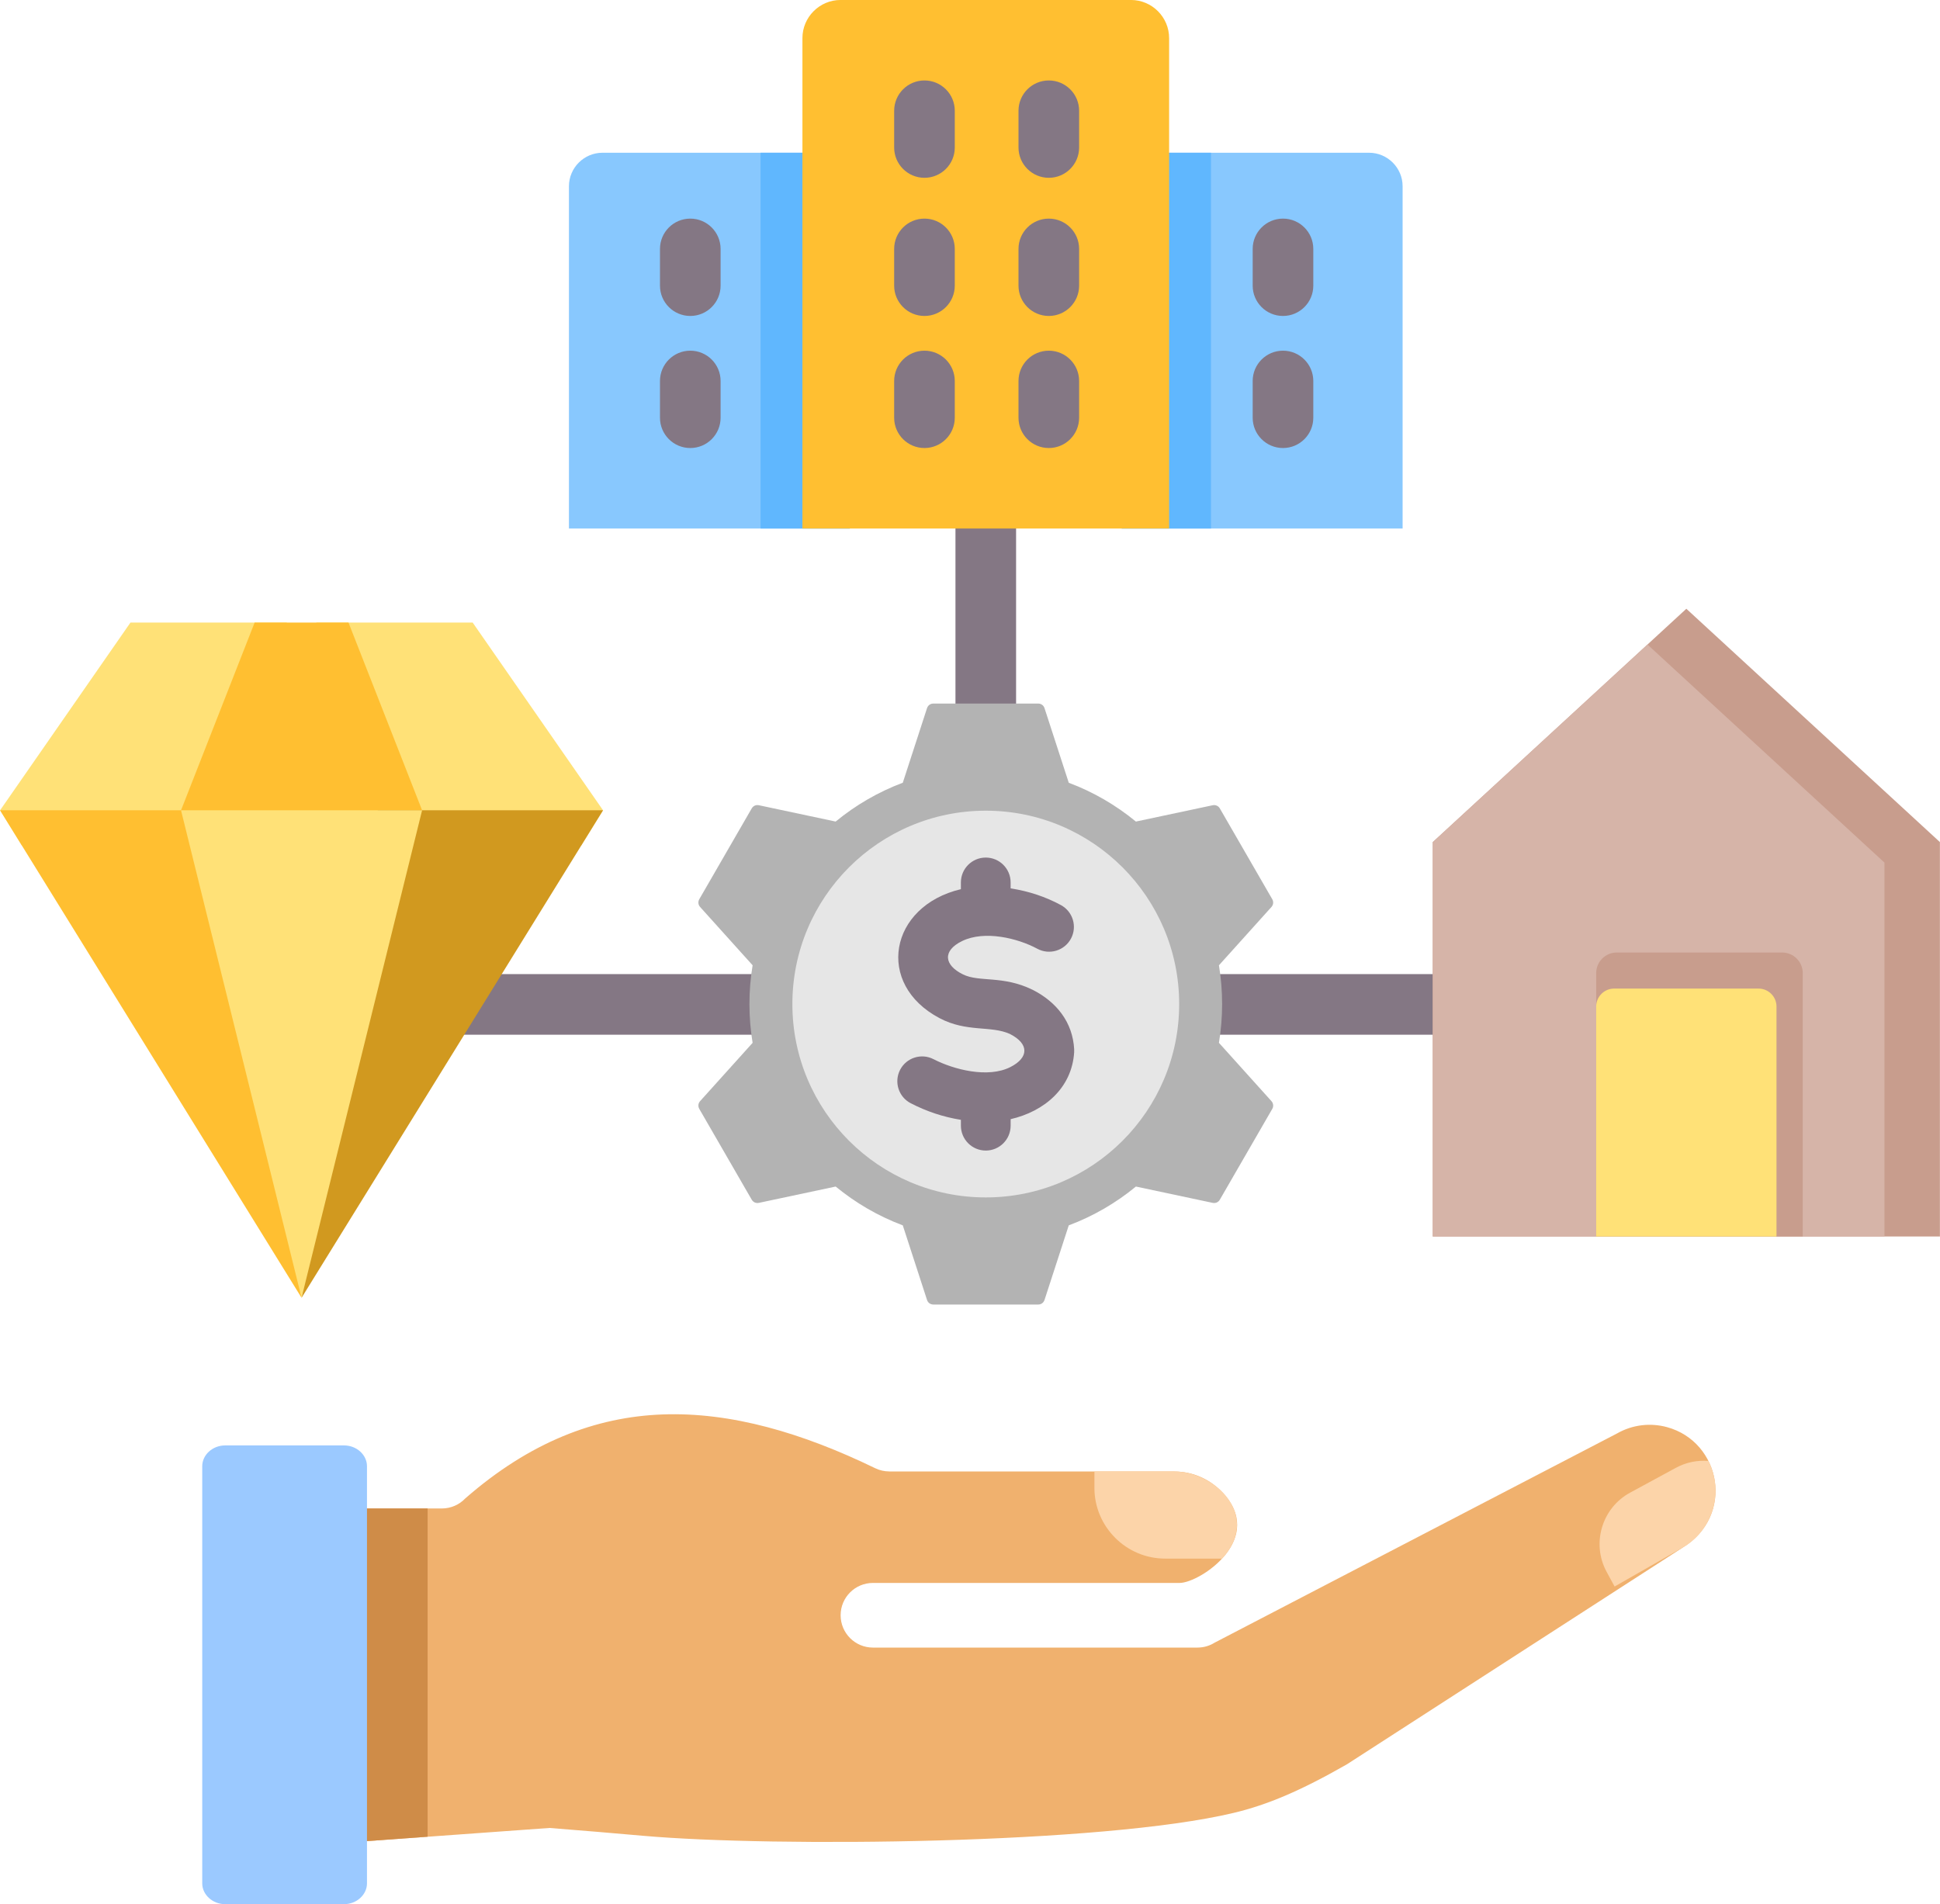 <?xml version="1.0" encoding="UTF-8"?>
<!DOCTYPE svg PUBLIC '-//W3C//DTD SVG 1.0//EN'
          'http://www.w3.org/TR/2001/REC-SVG-20010904/DTD/svg10.dtd'>
<svg height="428.4" preserveAspectRatio="xMidYMid meet" version="1.0" viewBox="31.8 35.8 436.4 428.4" width="436.4" xmlns="http://www.w3.org/2000/svg" xmlns:xlink="http://www.w3.org/1999/xlink" zoomAndPan="magnify"
><g clip-rule="evenodd" fill-rule="evenodd"
  ><g
    ><path d="M220.116,268.595h-94.128v-13.637h94.128V268.595L220.116,268.595z M379.949,268.595h-94.128v-13.637h94.128 V268.595L379.949,268.595z M260.367,139.052v72.64h-13.637v-72.64H260.367z" fill="#847784"
    /></g
    ><g
    ><path d="M31.819 218.102L61.145 175.87 96.338 175.87 77.333 225.14 36.728 226.039z" fill="#ffe177"
    /></g
    ><g
    ><path d="M167.453 218.102L138.128 175.87 102.935 175.87 121.939 225.14 162.545 226.039z" fill="#ffe177"
    /></g
    ><g
    ><path d="M72.52 218.102L89.078 175.87 110.194 175.87 126.752 218.102 126.752 225.14 72.79 225.14z" fill="#ffbf31"
    /></g
    ><g
    ><path d="M99.636 327.786L31.819 218.102 82.497 218.102z" fill="#ffbf31"
    /></g
    ><g
    ><path d="M99.636 327.786L167.453 218.102 116.775 218.102z" fill="#d1991f"
    /></g
    ><g
    ><path d="M99.636,327.786l27.116-109.685c-18.077,0-36.155,0-54.232,0L99.636,327.786z" fill="#ffe177"
    /></g
    ><g
    ><path d="M468.181 225.259L468.181 313.988 354.1 313.988 354.1 225.259 411.14 172.762z" fill="#c89d8d"
    /></g
    ><g
    ><path d="M455.704 313.988L354.1 313.988 354.1 225.259 402.397 180.809 455.704 229.87z" fill="#d6b4a8"
    /></g
    ><g
    ><path d="M272.217,211.907c5.53,2.074,10.621,5.045,15.1,8.732l17.275-3.672c0.646-0.137,1.278,0.145,1.609,0.716 l11.791,20.424c0.33,0.571,0.257,1.26-0.184,1.751l-11.809,13.116c0.954,5.781,0.953,11.664-0.002,17.445l11.811,13.118 c0.441,0.49,0.514,1.179,0.184,1.751L306.2,305.71c-0.33,0.571-0.963,0.853-1.609,0.716l-17.27-3.671 c-4.48,3.69-9.574,6.66-15.106,8.734l-5.451,16.776c-0.204,0.627-0.764,1.035-1.424,1.035h-23.584c-0.659,0-1.22-0.407-1.424-1.035 l-5.452-16.779c-5.529-2.074-10.621-5.045-15.1-8.732l-17.275,3.672c-0.645,0.138-1.278-0.144-1.608-0.716l-11.792-20.424 c-0.33-0.572-0.257-1.261,0.184-1.751l11.81-13.116c-0.953-5.77-0.953-11.677,0-17.447l-11.81-13.116 c-0.441-0.49-0.514-1.179-0.184-1.751l11.792-20.424c0.33-0.571,0.963-0.853,1.608-0.716l17.275,3.672 c4.479-3.687,9.57-6.658,15.1-8.732l5.452-16.779c0.204-0.628,0.765-1.035,1.424-1.035h23.584c0.66,0,1.22,0.407,1.424,1.035 L272.217,211.907z" fill="#b3b3b3"
    /></g
    ><g
    ><circle cx="253.549" cy="261.697" fill="#e6e6e6" r="43.504"
    /></g
    ><g
    ><path d="M284.131,70.165h55.643c4.148,0,7.541,3.393,7.541,7.541v77.001h-63.184V70.165z" fill="#88c8fe"
    /></g
    ><g
    ><path d="M284.131 70.165H304.209V154.708H284.131z" fill="#60b7fe"
    /></g
    ><g
    ><path d="M222.968,70.165h-55.644c-4.148,0-7.541,3.393-7.541,7.541v77.001h63.185V70.165z" fill="#88c8fe"
    /></g
    ><g
    ><path d="M202.889 70.165H222.967V154.708H202.889z" fill="#60b7fe"
    /></g
    ><g
    ><path d="M220.884,35.794h65.329c4.718,0,8.578,3.86,8.578,8.579v110.334h-82.486V44.373 C212.306,39.654,216.166,35.794,220.884,35.794z" fill="#ffbf31"
    /></g
    ><g
    ><path d="M270.435,239.422c2.715,1.46,3.732,4.845,2.272,7.561c-1.46,2.715-4.845,3.732-7.561,2.273 c-4.394-2.371-11.834-4.202-16.907-1.74c-4.488,2.179-4.076,5.413,0.171,7.505c3.694,1.82,8.97,0.179,15.66,3.462l0.004-0.007 c5.451,2.779,9.029,7.335,9.359,13.389c0.012,0.221,0.011,0.44-0.003,0.655l0.003,0c-0.511,8.118-6.746,13.336-14.291,15.073v1.47 c0,3.089-2.505,5.594-5.594,5.594c-3.089,0-5.594-2.505-5.594-5.594v-1.319c-3.909-0.623-7.689-1.877-11.276-3.728 c-2.739-1.412-3.815-4.777-2.404-7.516c1.412-2.74,4.777-3.815,7.516-2.404c4.551,2.35,12.245,4.33,17.279,1.783 c4.202-2.126,4.257-5.236-0.066-7.44l0.002-0.004c-4.342-1.965-9.679-0.319-15.837-3.559c-14.557-7.66-11.338-25.206,4.784-29.028 v-1.516c0-3.089,2.505-5.594,5.594-5.594c3.089,0,5.594,2.505,5.594,5.594v1.337C263.213,236.305,266.971,237.548,270.435,239.422z" fill="#847784"
    /></g
    ><g
    ><path d="M228.674,366.125c-16.342-7.927-32.369-12.674-47.869-12.095c-15.016,0.56-29.83,6.192-44.36,18.91 c-1.324,1.382-3.188,2.243-5.253,2.243h-30.477v75.826l54.696-3.947c7.822,0.607,14.488,1.189,21.138,1.77 c29.458,2.572,103.051,1.931,132.752-5.157c7.607-1.816,15.047-4.963,25.482-10.929l75.458-48.715 c11.886-7.226,8.717-23.832-3.454-27.148c-3.656-0.996-7.699-0.601-11.245,1.426l-90.498,47.057 c-1.121,0.706-2.448,1.114-3.87,1.114H228.17c-4.016,0-7.273-3.256-7.273-7.273c0-4.016,3.256-7.273,7.273-7.273h68.992 c4.566,0,19.865-10.127,9.275-20.716c-2.687-2.687-6.387-4.355-10.452-4.355h-64.157v-0.016 C230.768,366.848,229.692,366.616,228.674,366.125z" fill="#f0b16e"
    /></g
    ><g
    ><path d="M127.988 375.183L100.715 375.183 100.715 451.009 127.988 449.032z" fill="#cf8c48"
    /></g
    ><g
    ><path d="M395.001,392.744l15.241-8.712c6.86-3.921,9.415-12.539,5.873-19.54c-2.455-0.203-4.992,0.279-7.307,1.535 l-10.326,5.603c-6.348,3.444-8.722,11.455-5.278,17.802L395.001,392.744z" fill="#fcd4a9"
    /></g
    ><g
    ><path d="M306.694,386.463c8.819-9.559-1.465-19.6-10.71-19.6h-17.997v3.691c0,8.75,7.159,15.909,15.909,15.909 H306.694z" fill="#fcd4a9"
    /></g
    ><g
    ><path d="M114.352,452.816v-87.142c0-2.559-2.332-4.677-5.15-4.677H82.442c-2.818,0-5.15,2.118-5.15,4.677v93.854 c0,2.559,2.332,4.677,5.15,4.677h26.759c2.829,0,5.15-2.127,5.15-4.677V452.816z" fill="#9bc9ff"
    /></g
    ><g
    ><path d="M313.588,121.516c0-3.765,3.053-6.818,6.818-6.818c3.765,0,6.818,3.053,6.818,6.818v8.266 c0,3.765-3.053,6.818-6.818,6.818c-3.765,0-6.818-3.053-6.818-6.818V121.516L313.588,121.516z M246.576,68.985 c0,3.765-3.053,6.818-6.818,6.818c-3.765,0-6.818-3.053-6.818-6.818V60.72c0-3.765,3.053-6.818,6.818-6.818 c3.765,0,6.818,3.053,6.818,6.818V68.985L246.576,68.985z M232.939,91.803c0-3.765,3.053-6.818,6.818-6.818 c3.765,0,6.818,3.053,6.818,6.818v8.265c0,3.765-3.053,6.818-6.818,6.818c-3.765,0-6.818-3.053-6.818-6.818V91.803L232.939,91.803z M232.939,121.516c0-3.765,3.053-6.818,6.818-6.818c3.765,0,6.818,3.053,6.818,6.818v8.266c0,3.765-3.053,6.818-6.818,6.818 c-3.765,0-6.818-3.053-6.818-6.818V121.516L232.939,121.516z M274.547,68.985c0,3.765-3.053,6.818-6.818,6.818 c-3.765,0-6.818-3.053-6.818-6.818V60.72c0-3.765,3.053-6.818,6.818-6.818c3.765,0,6.818,3.053,6.818,6.818V68.985L274.547,68.985z M260.91,91.803c0-3.765,3.053-6.818,6.818-6.818c3.765,0,6.818,3.053,6.818,6.818v8.265c0,3.765-3.053,6.818-6.818,6.818 c-3.765,0-6.818-3.053-6.818-6.818V91.803L260.91,91.803z M260.91,121.516c0-3.765,3.053-6.818,6.818-6.818 c3.765,0,6.818,3.053,6.818,6.818v8.266c0,3.765-3.053,6.818-6.818,6.818c-3.765,0-6.818-3.053-6.818-6.818V121.516L260.91,121.516 z M180.261,121.516c0-3.765,3.053-6.818,6.818-6.818c3.765,0,6.818,3.053,6.818,6.818v8.266c0,3.765-3.053,6.818-6.818,6.818 c-3.765,0-6.818-3.053-6.818-6.818V121.516L180.261,121.516z M180.261,91.803c0-3.765,3.053-6.818,6.818-6.818 c3.765,0,6.818,3.053,6.818,6.818v8.265c0,3.765-3.053,6.818-6.818,6.818c-3.765,0-6.818-3.053-6.818-6.818V91.803L180.261,91.803z M313.588,91.803c0-3.765,3.053-6.818,6.818-6.818c3.765,0,6.818,3.053,6.818,6.818v8.265c0,3.765-3.053,6.818-6.818,6.818 c-3.765,0-6.818-3.053-6.818-6.818V91.803z" fill="#847784"
    /></g
    ><g
    ><path d="M437.323,313.988h-46.464v-59.264c0-2.543,2.08-4.624,4.624-4.624H432.7c2.543,0,4.624,2.08,4.624,4.624 V313.988z" fill="#c89d8d"
    /></g
    ><g
    ><path d="M431.421,313.988h-40.562v-51.736c0-2.22,1.816-4.036,4.036-4.036h32.49c2.22,0,4.036,1.816,4.036,4.036 V313.988z" fill="#ffe177"
    /></g
  ></g
></svg
>
